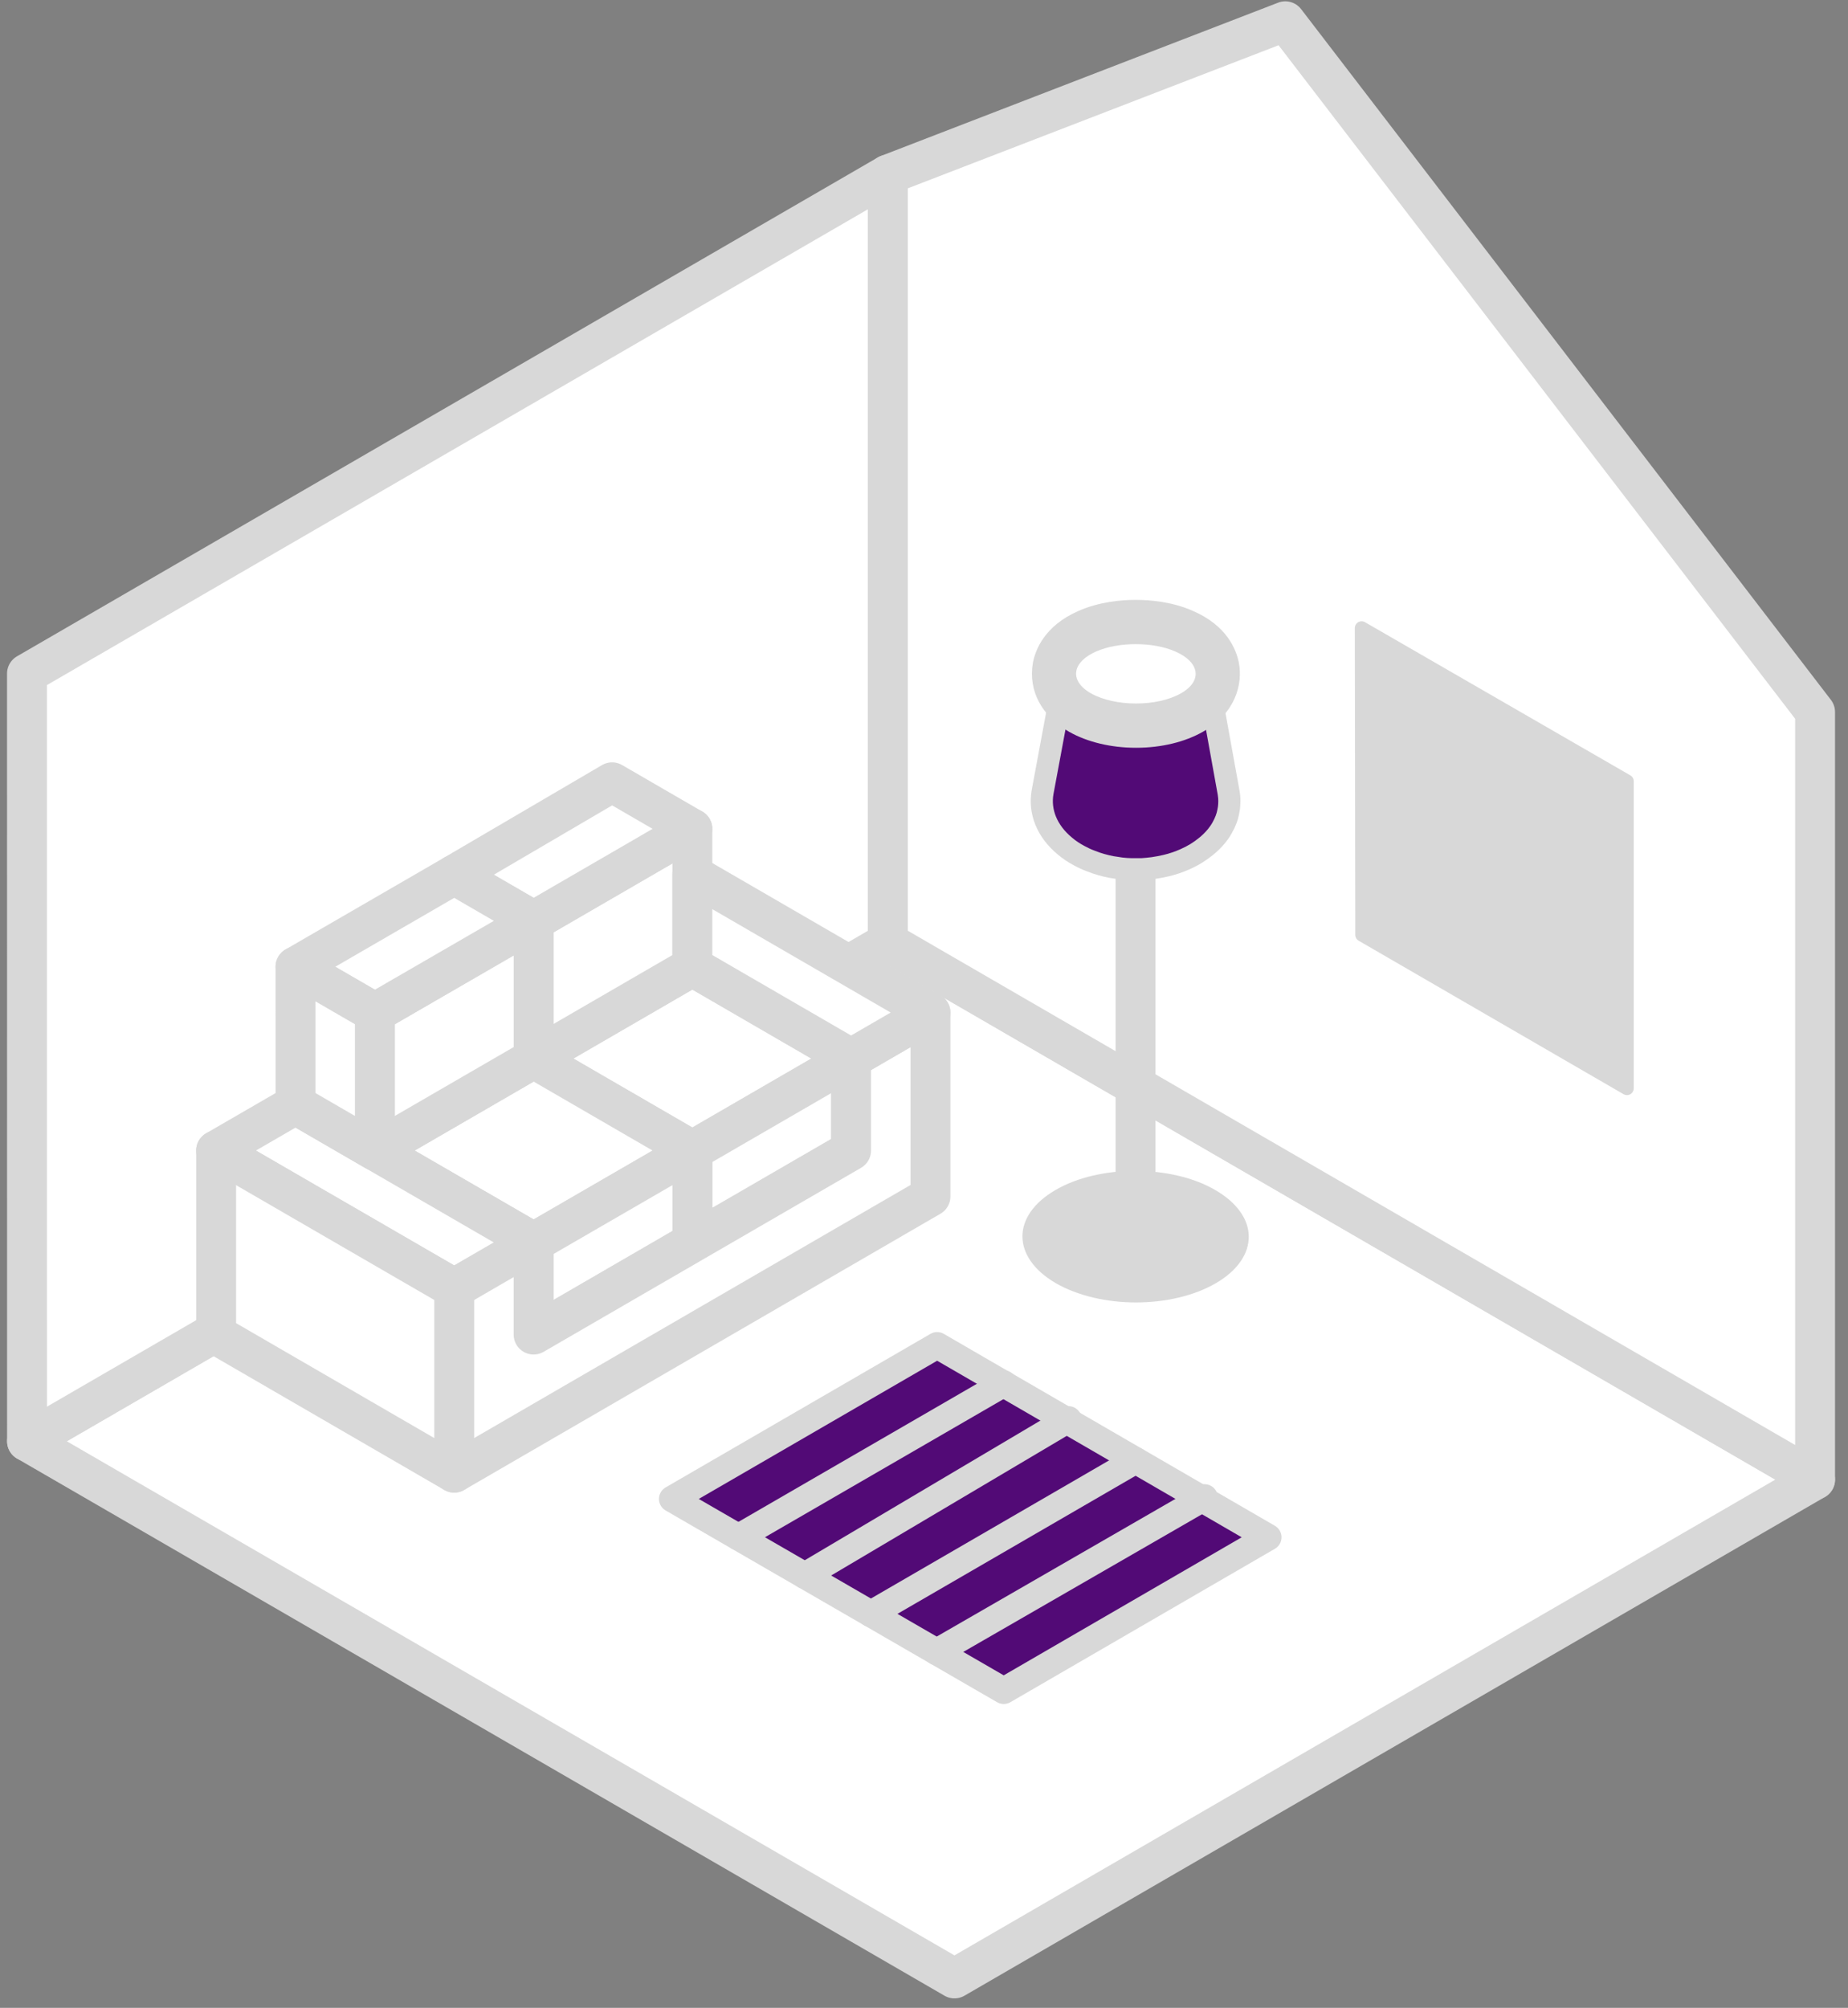<?xml version="1.0" encoding="UTF-8" standalone="no"?>
<svg width="139px" height="151px" viewBox="0 0 139 151" version="1.1" xmlns="http://www.w3.org/2000/svg" xmlns:xlink="http://www.w3.org/1999/xlink">
    <rect x="0" y="0" width="139" height="151" fill="#808080" stroke="none"/>
    <!-- Generator: Sketch 49.3 (51167) - http://www.bohemiancoding.com/sketch -->
    <title>interior</title>
    <desc>Created with Sketch.</desc>
    <defs></defs>
    <g id="Symbols" stroke="none" stroke-width="1" fill="none" fill-rule="evenodd">
        <g id="step/01/done" transform="translate(-186, -76)" fill-rule="nonzero">
            <g id="options">
                <g transform="translate(188, 77)">
                    <g id="step/01/interior/01">
                        <g id="interior">
                            <g id="Group" fill="#FFFFFF" stroke="#D8D8D8" stroke-linecap="round" stroke-linejoin="round" stroke-width="3">
                                <polygon id="Shape" points="0.033 107.39 64.784 69.861 134.524 110.273 69.792 147.786"></polygon>
                                <polygon id="Shape" points="0.029 49.657 64.784 12.134 64.784 69.861 0.033 107.39"></polygon>
                                <polygon id="Shape" points="64.784 69.861 64.784 12.134 94.676 0.6 134.524 52.546 134.524 110.273"></polygon>
                            </g>
                            <g id="Group" transform="translate(13.304, 57.435)" fill="#FFFFFF" stroke="#D8D8D8" stroke-linecap="round" stroke-linejoin="round" stroke-width="3">
                                <polygon id="Shape" points="36.773 14.252 24.835 21.172 36.773 28.091 48.711 21.172"></polygon>
                                <polygon id="Shape" points="36.773 28.091 24.835 21.172 12.893 28.091 24.835 35.004"></polygon>
                                <polygon id="Shape" points="48.711 21.172 48.711 28.091 36.773 35.004 36.773 28.091"></polygon>
                                <polygon id="Shape" points="36.773 28.091 36.773 35.004 24.835 41.93 24.835 35.004"></polygon>
                                <polygon id="Shape" points="36.773 14.252 36.773 3.896 24.835 10.818 24.835 21.172"></polygon>
                                <polygon id="Shape" points="24.835 21.172 24.835 10.818 12.893 17.728 12.893 28.091"></polygon>
                                <polygon id="Shape" points="6.926 24.632 24.835 35.004 18.861 38.464 0.952 28.091"></polygon>
                                <path d="M18.861,52.316 L54.682,31.545 L54.682,17.712 L48.711,21.175 L48.711,28.091 L24.832,41.93 L24.832,35.004 L18.861,38.467 C18.861,38.464 18.861,51.485 18.861,52.316" id="Shape"></path>
                                <polygon id="Shape" points="36.773 14.252 36.773 7.333 54.682 17.712 48.711 21.172"></polygon>
                                <polygon id="Shape" points="36.773 3.896 30.734 0.397 18.861 7.355 24.835 10.818"></polygon>
                                <polygon id="Shape" points="24.835 10.818 18.861 7.355 6.923 14.268 12.893 17.728"></polygon>
                                <polygon id="Shape" points="6.923 14.268 6.926 24.632 12.893 28.091 12.893 17.728"></polygon>
                                <polygon id="Shape" points="0.952 41.934 0.952 28.091 18.861 38.464 18.861 52.316"></polygon>
                            </g>
                            <polygon id="Shape" stroke="#D8D8D8" stroke-width="1.02" fill="#D8D8D8" stroke-linecap="round" stroke-linejoin="round" points="100.415 46.233 120.375 57.753 120.375 80.847 100.448 69.303"></polygon>
                            <g id="Group" transform="translate(74, 43.391)">
                                <path d="M17.927,48.601 C17.94,49.87 17.109,51.145 15.455,52.11 C13.805,53.072 11.617,53.558 9.446,53.558 C7.274,53.558 5.083,53.072 3.416,52.11 C1.753,51.145 0.909,49.866 0.905,48.601 C0.896,47.346 1.721,46.074 3.374,45.112 C5.027,44.14 7.215,43.664 9.393,43.664 C11.565,43.664 13.757,44.14 15.423,45.112 C17.079,46.074 17.924,47.346 17.927,48.601 Z" id="Shape" fill="#D8D8D8"></path>
                                <path d="M9.41,48.601 L9.41,12.392" id="Shape" stroke="#D8D8D8" stroke-width="3" fill="#FFFFFF" stroke-linecap="round" stroke-linejoin="round"></path>
                                <g transform="translate(1.261, 4.261)" id="Shape">
                                    <path d="M7.842,17.546 C7.559,17.542 7.272,17.523 6.995,17.49 C6.978,17.49 6.192,17.366 6.192,17.366 C5.902,17.311 5.635,17.249 5.361,17.171 C5.041,17.079 4.745,16.978 4.448,16.858 C4.154,16.75 3.809,16.59 3.476,16.404 C3.065,16.189 2.654,15.912 2.296,15.605 C0.747,14.327 0.029,12.566 0.336,10.786 L2.061,1.509 C2.211,0.707 2.909,0.149 3.695,0.149 C3.792,0.149 3.893,0.155 3.988,0.175 C4.826,0.325 5.407,1.072 5.361,1.9 C5.361,1.9 5.361,1.9 5.364,1.9 C5.407,1.9 5.491,1.965 5.628,2.043 C5.752,2.112 5.902,2.184 6.065,2.246 C6.137,2.268 6.261,2.314 6.398,2.343 C6.404,2.343 6.835,2.454 6.841,2.458 L7.666,2.572 C7.67,2.572 8.012,2.578 8.012,2.578 L8.341,4.245 L8.485,2.578 L8.883,2.552 L9.3,2.497 C9.616,2.448 9.838,2.396 10.047,2.33 C10.317,2.249 10.549,2.151 10.728,2.047 C10.735,2.047 11.022,1.845 11.028,1.838 C10.882,0.938 11.485,0.208 12.382,0.054 C12.463,0.041 12.548,0.035 12.626,0.035 C13.432,0.035 14.146,0.707 14.292,1.522 L15.965,10.773 C16.024,11.096 16.04,11.347 16.04,11.578 C16.04,11.787 16.027,11.986 16.004,12.188 C15.959,12.482 15.92,12.677 15.871,12.87 C15.796,13.14 15.695,13.398 15.587,13.629 C15.44,13.926 15.297,14.187 15.121,14.435 C14.86,14.81 14.53,15.172 14.123,15.521 C13.471,16.068 12.851,16.447 12.179,16.737 C11.703,16.946 11.182,17.125 10.643,17.252 C10.298,17.334 9.939,17.402 9.584,17.451 C9.274,17.49 8.98,17.52 8.687,17.536 C8.651,17.536 8.618,17.539 8.586,17.539 C8.589,17.546 7.849,17.546 7.842,17.546 Z" fill="#D8D8D8"></path>
                                    <path d="M12.655,1.815 L14.325,11.073 C14.328,11.102 14.335,11.132 14.338,11.158 C14.361,11.298 14.374,11.445 14.374,11.582 C14.374,11.728 14.367,11.865 14.348,12.009 C14.325,12.159 14.292,12.309 14.257,12.455 C14.211,12.618 14.149,12.782 14.077,12.932 C13.989,13.117 13.888,13.303 13.761,13.479 C13.565,13.763 13.324,14.021 13.034,14.272 C13.008,14.295 12.978,14.321 12.949,14.34 C12.535,14.689 12.052,14.983 11.521,15.214 C11.12,15.393 10.696,15.537 10.255,15.641 C9.962,15.71 9.659,15.768 9.359,15.811 C9.101,15.843 8.843,15.87 8.586,15.886 C8.449,15.886 8.309,15.886 8.172,15.886 C8.064,15.886 7.97,15.886 7.862,15.886 C7.634,15.883 7.402,15.866 7.177,15.84 C6.946,15.801 6.717,15.775 6.492,15.736 C6.258,15.69 6.033,15.638 5.808,15.573 C5.563,15.504 5.325,15.426 5.09,15.328 C4.813,15.227 4.549,15.103 4.291,14.96 C3.959,14.784 3.652,14.582 3.375,14.343 C2.214,13.385 1.78,12.191 1.976,11.076 L3.698,1.818 C3.6,2.402 3.952,3.009 4.807,3.498 C5.005,3.609 5.227,3.713 5.465,3.808 C5.648,3.873 5.837,3.935 6.036,3.98 C6.202,4.033 6.365,4.075 6.538,4.104 C6.695,4.134 6.861,4.163 7.021,4.179 C7.177,4.202 7.337,4.225 7.5,4.238 C7.657,4.251 7.82,4.251 7.976,4.254 C8.051,4.261 8.12,4.261 8.188,4.261 C8.286,4.261 8.384,4.254 8.478,4.254 C8.664,4.251 8.843,4.238 9.023,4.222 C9.232,4.199 9.44,4.166 9.642,4.14 C9.955,4.088 10.255,4.02 10.536,3.932 C10.911,3.817 11.26,3.671 11.56,3.495 C11.579,3.491 11.605,3.472 11.622,3.459 C11.834,3.338 12.013,3.204 12.153,3.064 C12.251,2.973 12.333,2.878 12.401,2.784 C12.46,2.705 12.509,2.617 12.548,2.546 C12.58,2.464 12.603,2.392 12.626,2.314 C12.646,2.239 12.655,2.161 12.662,2.096 C12.665,2.024 12.662,1.942 12.646,1.874 C12.659,1.848 12.659,1.832 12.655,1.815 Z M9.982,0.563 L9.998,0.563 L9.982,0.563 Z" fill="#520A76"></path>
                                </g>
                                <g transform="translate(1.261, -0)" id="Shape">
                                    <path d="M8.195,10.178 C6.603,10.178 5.113,9.833 3.995,9.203 C2.56,8.388 1.839,7.113 2.061,5.799 C2.27,4.645 3.143,3.689 4.523,3.083 C5.814,2.509 7.216,2.388 8.165,2.388 C9.114,2.388 10.52,2.509 11.817,3.083 C13.19,3.679 14.067,4.632 14.289,5.76 C14.543,7.097 13.833,8.378 12.388,9.197 C11.286,9.826 9.796,10.178 8.195,10.178 Z" fill="#FFFFFF"></path>
                                    <path d="M8.165,4.051 C9.215,4.051 10.285,4.227 11.142,4.605 C12.029,4.99 12.545,5.518 12.652,6.076 C12.763,6.66 12.417,7.266 11.566,7.749 C10.683,8.254 9.447,8.515 8.188,8.515 C6.936,8.515 5.69,8.254 4.803,7.755 C3.946,7.27 3.593,6.66 3.695,6.076 C3.799,5.518 4.308,4.99 5.185,4.605 C6.046,4.227 7.115,4.051 8.165,4.051 Z M8.165,0.722 C7.053,0.722 5.403,0.868 3.838,1.563 C1.295,2.682 0.61,4.491 0.427,5.47 C0.072,7.557 1.099,9.474 3.163,10.648 C4.536,11.421 6.316,11.845 8.191,11.845 C10.079,11.845 11.866,11.414 13.226,10.635 C15.675,9.249 16.226,7.048 15.923,5.453 C15.73,4.468 15.033,2.665 12.47,1.553 C10.924,0.868 9.274,0.722 8.165,0.722 Z" fill="#D8D8D8"></path>
                                </g>
                            </g>
                            <g id="Group" transform="translate(47.913, 99.826)" stroke="#D8D8D8" stroke-linecap="round" stroke-linejoin="round" stroke-width="2">
                                <polygon id="Shape" fill="#520A76" points="0.651 11.901 20.575 0.351 45.478 14.784 25.584 26.321"></polygon>
                                <path d="M5.63,14.78 L25.584,3.227" id="Shape" fill="#FFFFFF"></path>
                                <path d="M30.449,5.921 L10.623,17.67" id="Shape" fill="#FFFFFF"></path>
                                <path d="M15.592,20.546 L35.497,9.005" id="Shape" fill="#FFFFFF"></path>
                                <path d="M40.685,11.79 L20.536,23.409" id="Shape" fill="#FFFFFF"></path>
                            </g>
                        </g>
                    </g>
                </g>
            </g>
        </g>
    </g>
</svg>